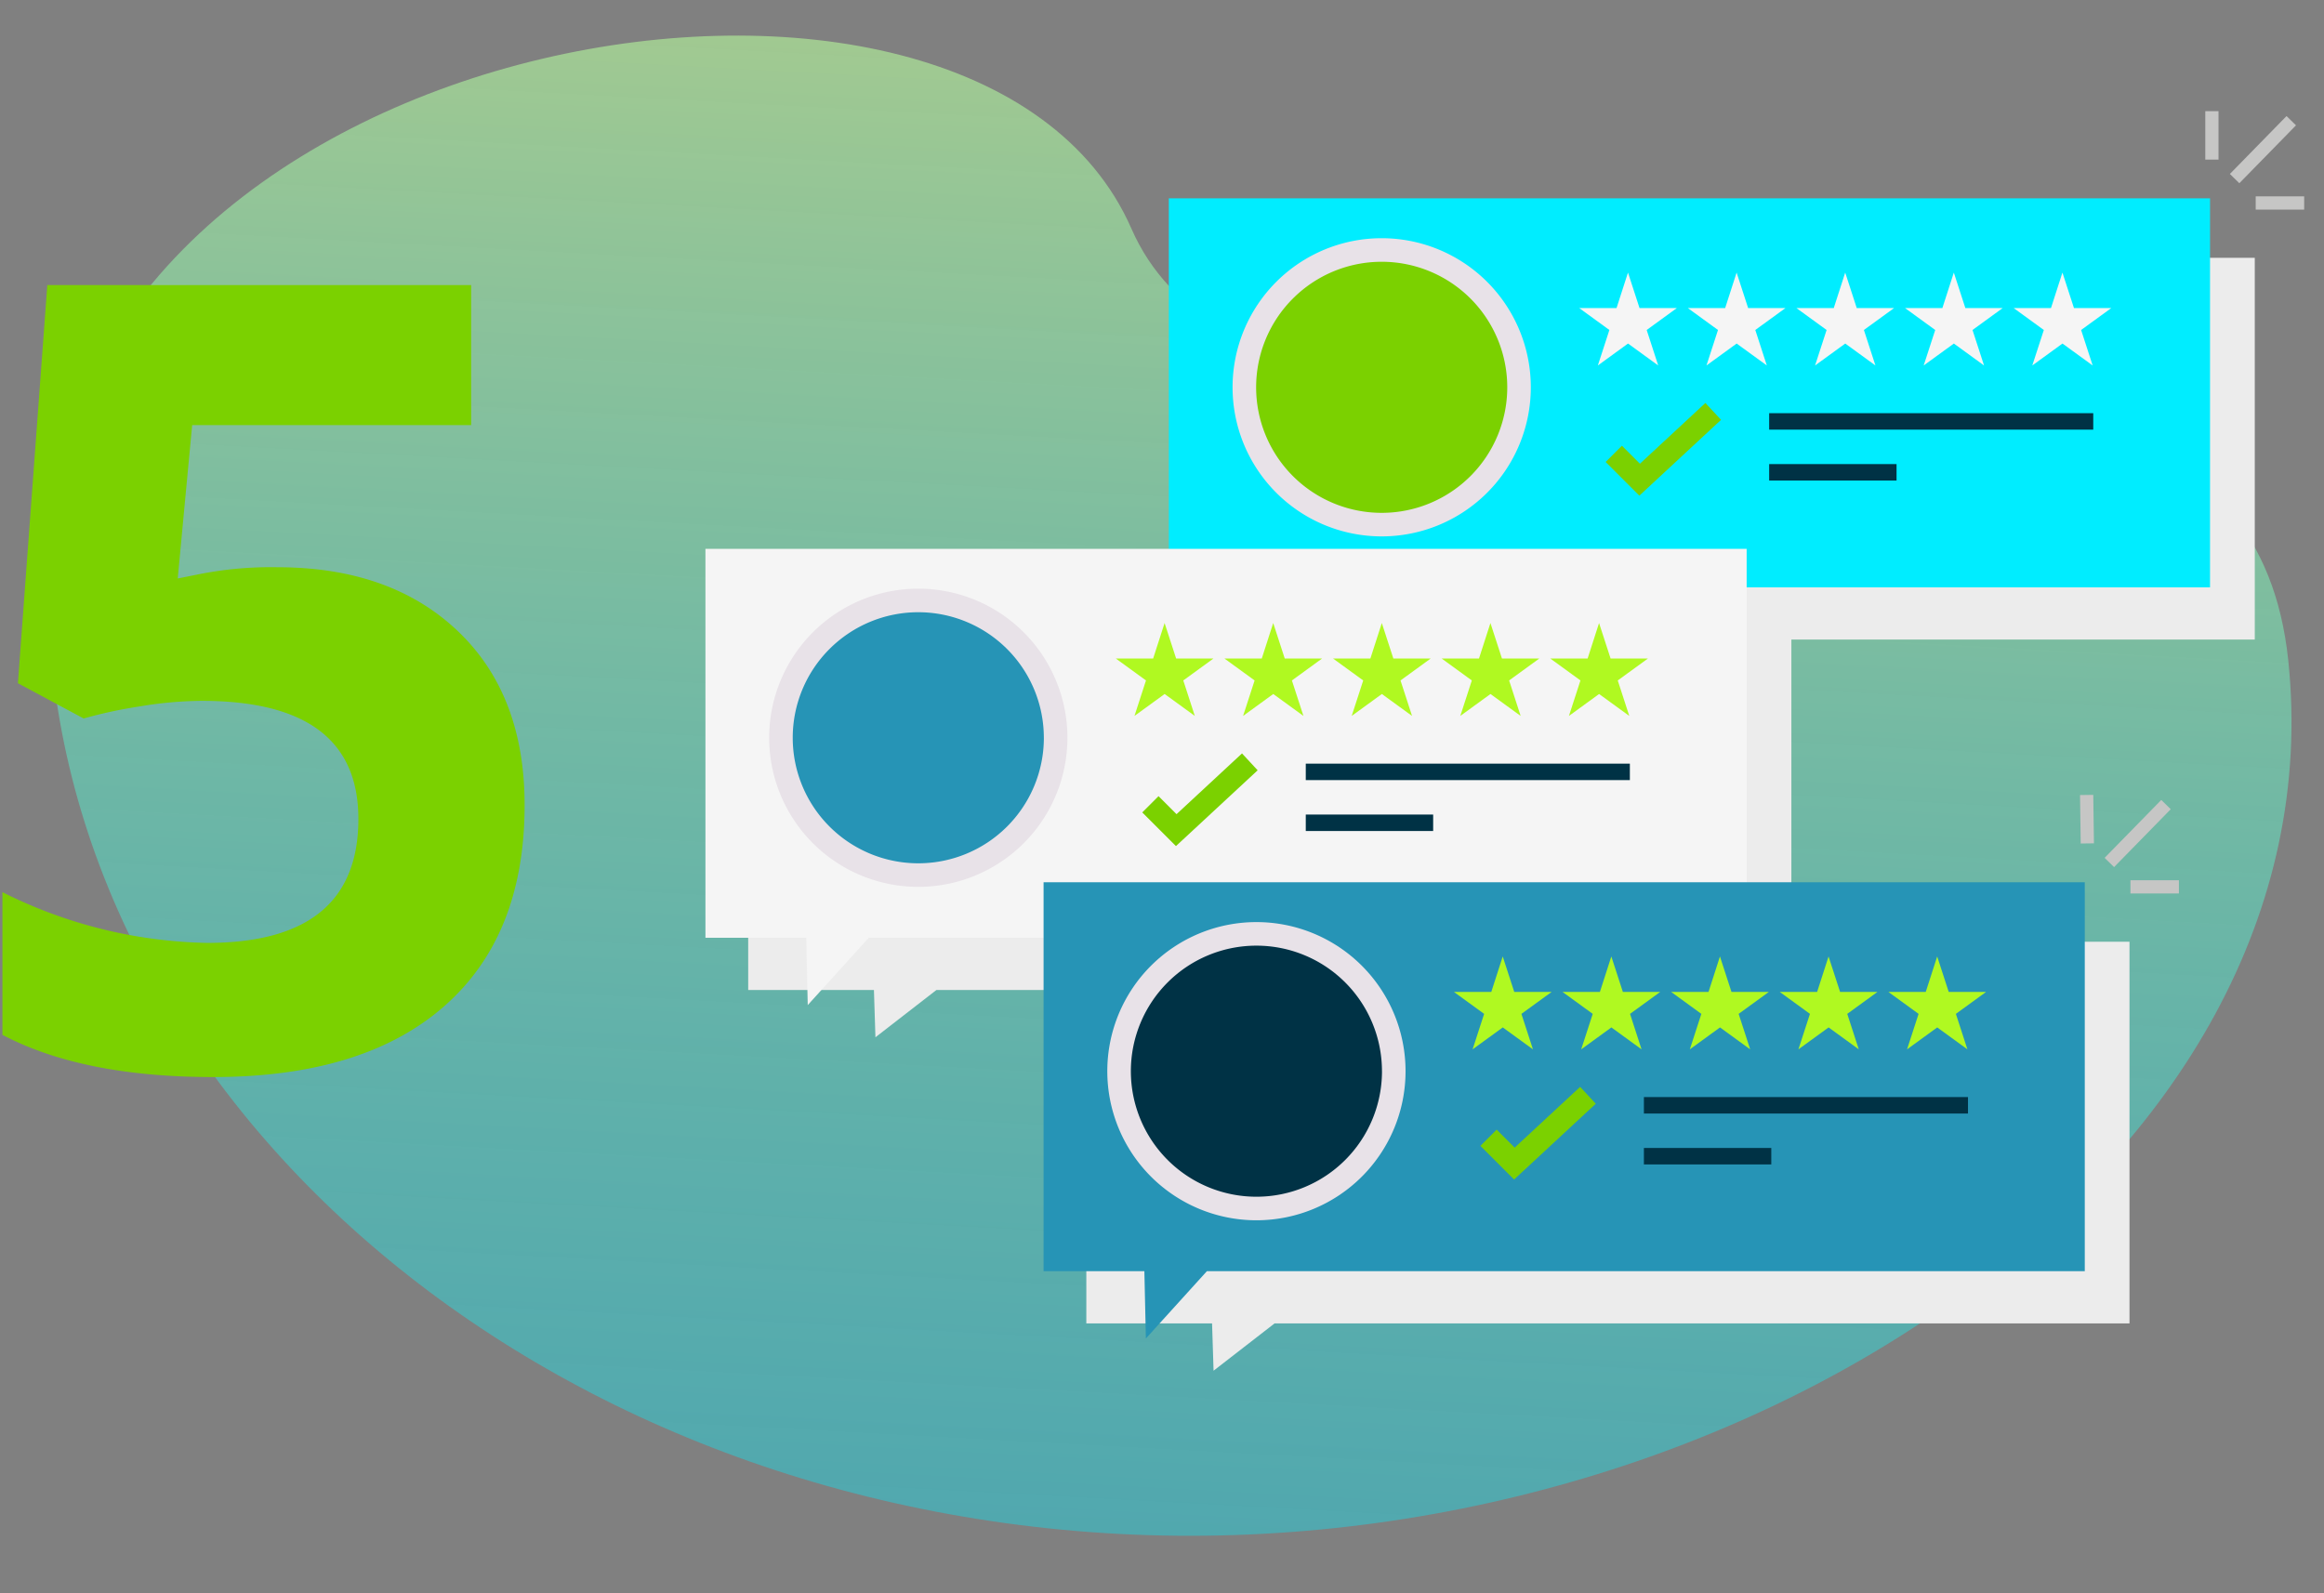 <svg xmlns="http://www.w3.org/2000/svg" xmlns:xlink="http://www.w3.org/1999/xlink" viewBox="0 0 454.349 311.502">
  <rect x="0" y="0" width="454.349" height="311.502" fill="#808080" stroke="none"/>
  <defs>
    <path id="reuse-0" fill="#c6c6c5" d="M0 0H2.588V9.477H0z" data-name="Rectángulo 3203"/>
    <path id="reuse-1" fill="#e5daf2" d="M0 9.471 9.267 0" data-name="Línea 22"/>
    <path id="reuse-2" fill="#c6c6c5" d="M0 0H15.839V2.588H0z" data-name="Rectángulo 3204"/>
    <path id="reuse-3" fill="#c6c6c5" d="M0 0H9.477V2.588H0z" data-name="Rectángulo 3205"/>
    <path id="reuse-4" fill="#003245" d="M0 0H63.36V3.218H0z" data-name="Rectángulo 3206"/>
    <path id="reuse-5" fill="#003245" d="M0 0H24.904V3.218H0z" data-name="Rectángulo 3207"/>
  </defs>
  <defs>
    <clipPath id="b">
      <path fill="none" d="M0 0H312.557V246.331H0z" data-name="Rectángulo 3304"/>
    </clipPath>
    <clipPath id="c">
      <path fill="none" d="M0 0H312.556V246.331H0z" data-name="Rectángulo 3215"/>
    </clipPath>
    <linearGradient id="a" x1=".5" x2=".5" y2="1" gradientUnits="objectBoundingBox">
      <stop offset="0" stop-color="#ceff92"/>
      <stop offset="1" stop-color="#00edff" stop-opacity=".6"/>
    </linearGradient>
  </defs>
  <g data-name="Grupo 36196">
    <path fill="url(#a)" d="M208.134,33.86c34.1,67.921,214.654-25.832,230.259,72.365S340.255,288.879,219.2,288.879,0,207.1,0,106.225,174.036-34.06,208.134,33.86Z" data-name="Trazado 70139" opacity=".61" transform="rotate(3 7.56 288.686)"/>
    <path fill="#7bd100" d="M247.007,131.4q22.152,0,35.266,12.435T295.387,177.9q0,25.6-15.778,39.394T234.468,231.09q-25.5,0-41.17-8.255v-27.9a92.813,92.813,0,0,0,40.021,9.927q29.571,0,29.571-24.242,0-23.093-30.616-23.093a76.022,76.022,0,0,0-12.226,1.1,89.455,89.455,0,0,0-10.867,2.351l-12.853-6.9,5.747-77.847h82.862v27.377H230.393L227.571,133.6l3.657-.731A71.926,71.926,0,0,1,247.007,131.4Z" data-name="Trazado 4110" transform="translate(-192.825 -20.481)"/>
    <g data-name="Grupo 36195">
      <g clip-path="url(#b)" data-name="Grupo 36194" transform="translate(137.916 21.702)">
        <path fill="#e5daf2" d="M2909.148,19.842l-.1-6.888Z" data-name="Trazado 73494" transform="translate(-2614.514 -11.642)"/>
        <use xlink:href="#reuse-0" data-name="Rectángulo 3203" transform="translate(293.225 .036)"/>
        <use xlink:href="#reuse-1" data-name="Línea 22" transform="translate(299.862 2.824)"/>
        <use xlink:href="#reuse-2" data-name="Rectángulo 3204" transform="rotate(-45.623 163.656 -348.138)"/>
        <path fill="#e5daf2" d="M3006.2,177.661h0Z" data-name="Trazado 73495" transform="translate(-2701.828 -159.673)"/>
        <use xlink:href="#reuse-3" data-name="Rectángulo 3205" transform="translate(303.08 16.694)"/>
        <path fill="#ececec" d="M977.33,283.624h203.947v74.638H1014.129l-11.923,9.247-.293-9.247H977.33Z" data-name="Trazado 73496" style="mix-blend-mode:multiply;isolation:isolate" transform="translate(-878.377 -254.907)"/>
        <path fill="#00edff" d="M894.771,168.738h203.559V244.8H926.7l-11.923,13.161-.293-13.161H894.771Z" data-name="Trazado 73497" transform="translate(-804.177 -151.653)"/>
        <path fill="#7bd100" d="M1744.82,582.047l-6.584-6.584,3.18-3.18,3.52,3.52,12.8-11.88,3.059,3.3Z" data-name="Trazado 73498" transform="translate(-1562.242 -506.827)"/>
        <use xlink:href="#reuse-4" data-name="Rectángulo 3206" transform="translate(207.961 59.094)"/>
        <use xlink:href="#reuse-5" data-name="Rectángulo 3207" transform="translate(207.961 69.048)"/>
        <path fill="#f5f5f5" d="M1696.595,312.082l2.254,6.939h7.3l-5.9,4.288,2.254,6.939-5.9-4.288-5.9,4.288,2.254-6.939-5.9-4.288h7.3Z" data-name="Trazado 73499" transform="translate(-1516.234 -280.484)"/>
        <path fill="#f5f5f5" d="M1906.313,312.082l2.254,6.939h7.3l-5.9,4.288,2.255,6.939-5.9-4.288-5.9,4.288,2.255-6.939-5.9-4.288h7.3Z" data-name="Trazado 73500" transform="translate(-1704.718 -280.484)"/>
        <path fill="#f5f5f5" d="M2116.031,312.082l2.254,6.939h7.3l-5.9,4.288,2.255,6.939-5.9-4.288-5.9,4.288,2.255-6.939-5.9-4.288h7.3Z" data-name="Trazado 73501" transform="translate(-1893.203 -280.484)"/>
        <path fill="#f5f5f5" d="M2325.75,312.082l2.254,6.939h7.3l-5.9,4.288,2.255,6.939-5.9-4.288-5.9,4.288,2.255-6.939-5.9-4.288h7.3Z" data-name="Trazado 73502" transform="translate(-2081.688 -280.484)"/>
        <path fill="#f5f5f5" d="M2535.469,312.082l2.254,6.939h7.3l-5.9,4.288,2.255,6.939-5.9-4.288-5.9,4.288,2.255-6.939-5.9-4.288h7.3Z" data-name="Trazado 73503" transform="translate(-2270.173 -280.484)"/>
        <g data-name="Grupo 36179">
          <g clip-path="url(#c)" data-name="Grupo 36178" transform="translate(0 -.001)">
            <path fill="#e8e2e8" d="M1076.144,274.875a29.154,29.154,0,1,1-29.154-29.154,29.154,29.154,0,0,1,29.154,29.154" data-name="Trazado 73504" transform="translate(-914.781 -220.842)"/>
            <path fill="#7bd100" d="M1112.425,315.762a24.548,24.548,0,1,1-24.548-24.548,24.548,24.548,0,0,1,24.548,24.548" data-name="Trazado 73505" transform="translate(-955.668 -261.728)"/>
            <path fill="#ececec" d="M82.559,960.479H286.505v74.638H119.357l-11.923,9.247-.293-9.247H82.559Z" data-name="Trazado 73506" style="mix-blend-mode:multiply;isolation:isolate" transform="translate(-74.2 -863.232)"/>
            <path fill="#f5f5f5" d="M0,845.594H203.559v76.062H31.927L20,934.817l-.293-13.161H0Z" data-name="Trazado 73507" transform="translate(0 -759.978)"/>
            <path fill="#7bd100" d="M850.048,1258.9l-6.584-6.584,3.18-3.18,3.52,3.521,12.8-11.88,3.059,3.3Z" data-name="Trazado 73508" transform="translate(-758.064 -1115.152)"/>
            <use xlink:href="#reuse-4" data-name="Rectángulo 3208" transform="translate(117.367 127.625)"/>
            <use xlink:href="#reuse-5" data-name="Rectángulo 3209" transform="translate(117.367 137.579)"/>
            <path fill="#b0f921" d="M801.823,988.938l2.254,6.939h7.3l-5.9,4.288,2.254,6.939-5.9-4.288-5.9,4.288,2.254-6.939-5.9-4.288h7.3Z" data-name="Trazado 73509" transform="translate(-712.056 -888.809)"/>
            <path fill="#b0f921" d="M1011.542,988.938l2.255,6.939h7.3l-5.9,4.288,2.255,6.939-5.9-4.288-5.9,4.288,2.255-6.939-5.9-4.288h7.3Z" data-name="Trazado 73510" transform="translate(-900.541 -888.809)"/>
            <path fill="#b0f921" d="M1221.26,988.938l2.255,6.939h7.3l-5.9,4.288,2.255,6.939-5.9-4.288-5.9,4.288,2.254-6.939-5.9-4.288h7.3Z" data-name="Trazado 73511" transform="translate(-1089.026 -888.809)"/>
            <path fill="#b0f921" d="M1430.979,988.938l2.254,6.939h7.3l-5.9,4.288,2.255,6.939-5.9-4.288-5.9,4.288,2.254-6.939-5.9-4.288h7.3Z" data-name="Trazado 73512" transform="translate(-1277.511 -888.809)"/>
            <path fill="#b0f921" d="M1640.7,988.938l2.255,6.939h7.3l-5.9,4.288,2.254,6.939-5.9-4.288-5.9,4.288,2.255-6.939-5.9-4.288h7.3Z" data-name="Trazado 73513" transform="translate(-1465.995 -888.809)"/>
            <path fill="#e8e2e8" d="M181.373,951.731a29.154,29.154,0,1,1-29.154-29.154,29.154,29.154,0,0,1,29.154,29.154" data-name="Trazado 73514" transform="translate(-110.605 -829.167)"/>
            <path fill="#2694b6" d="M217.653,992.618A24.548,24.548,0,1,1,193.1,968.07a24.548,24.548,0,0,1,24.548,24.548" data-name="Trazado 73515" transform="translate(-151.491 -870.054)"/>
            <path fill="#e5daf2" d="M.097 6.888 0 0" data-name="Línea 23" transform="translate(270.048 135.042)"/>
            <use xlink:href="#reuse-0" data-name="Rectángulo 3210" transform="rotate(-.806 9643.178 -19036.324)"/>
            <use xlink:href="#reuse-1" data-name="Línea 24" transform="translate(275.373 136.554)"/>
            <use xlink:href="#reuse-2" data-name="Rectángulo 3211" transform="rotate(-45.623 310.388 -252.161)"/>
            <path fill="#e5daf2" d="M0 0 6.889 0" data-name="Línea 25" transform="translate(279.885 151.718)"/>
            <use xlink:href="#reuse-3" data-name="Rectángulo 3212" transform="translate(278.591 150.424)"/>
            <path fill="#ececec" d="M735.458,1604.427H939.4v74.638H772.257l-11.923,9.247-.293-9.247H735.458Z" data-name="Trazado 73516" style="mix-blend-mode:multiply;isolation:isolate" transform="translate(-660.994 -1441.98)"/>
            <path fill="#2694b6" d="M652.9,1489.541H856.459V1565.6H684.827L672.9,1578.764l-.293-13.161H652.9Z" data-name="Trazado 73517" transform="translate(-586.794 -1338.727)"/>
            <path fill="#7bd100" d="M1502.948,1902.849l-6.584-6.584,3.18-3.18,3.521,3.521,12.8-11.88,3.059,3.3Z" data-name="Trazado 73518" transform="translate(-1344.859 -1693.899)"/>
            <use xlink:href="#reuse-4" data-name="Rectángulo 3213" transform="translate(183.472 192.824)"/>
            <use xlink:href="#reuse-5" data-name="Rectángulo 3214" transform="translate(183.472 202.778)"/>
            <path fill="#b0f921" d="M1454.723,1632.885l2.255,6.939h7.3l-5.9,4.288,2.255,6.939-5.9-4.288-5.9,4.288,2.255-6.939-5.9-4.288h7.3Z" data-name="Trazado 73519" transform="translate(-1298.851 -1467.557)"/>
            <path fill="#b0f921" d="M1664.441,1632.885l2.255,6.939h7.3l-5.9,4.288,2.254,6.939-5.9-4.288-5.9,4.288,2.255-6.939-5.9-4.288h7.3Z" data-name="Trazado 73520" transform="translate(-1487.336 -1467.557)"/>
            <path fill="#b0f921" d="M1874.16,1632.885l2.255,6.939h7.3l-5.9,4.288,2.255,6.939-5.9-4.288-5.9,4.288,2.255-6.939-5.9-4.288h7.3Z" data-name="Trazado 73521" transform="translate(-1675.82 -1467.557)"/>
            <path fill="#b0f921" d="M2083.878,1632.885l2.254,6.939h7.3l-5.9,4.288,2.254,6.939-5.9-4.288-5.9,4.288,2.255-6.939-5.9-4.288h7.3Z" data-name="Trazado 73522" transform="translate(-1864.305 -1467.557)"/>
            <path fill="#b0f921" d="M2293.6,1632.885l2.255,6.939h7.3l-5.9,4.288,2.254,6.939-5.9-4.288-5.9,4.288,2.255-6.939-5.9-4.288h7.3Z" data-name="Trazado 73523" transform="translate(-2052.79 -1467.557)"/>
            <path fill="#e8e2e8" d="M834.273,1595.678a29.154,29.154,0,1,1-29.154-29.154,29.154,29.154,0,0,1,29.154,29.154" data-name="Trazado 73524" transform="translate(-697.4 -1407.915)"/>
            <path fill="#003245" d="M870.553,1636.565A24.548,24.548,0,1,1,846,1612.017a24.548,24.548,0,0,1,24.548,24.548" data-name="Trazado 73525" transform="translate(-738.286 -1448.802)"/>
          </g>
        </g>
      </g>
    </g>
  </g>
</svg>
